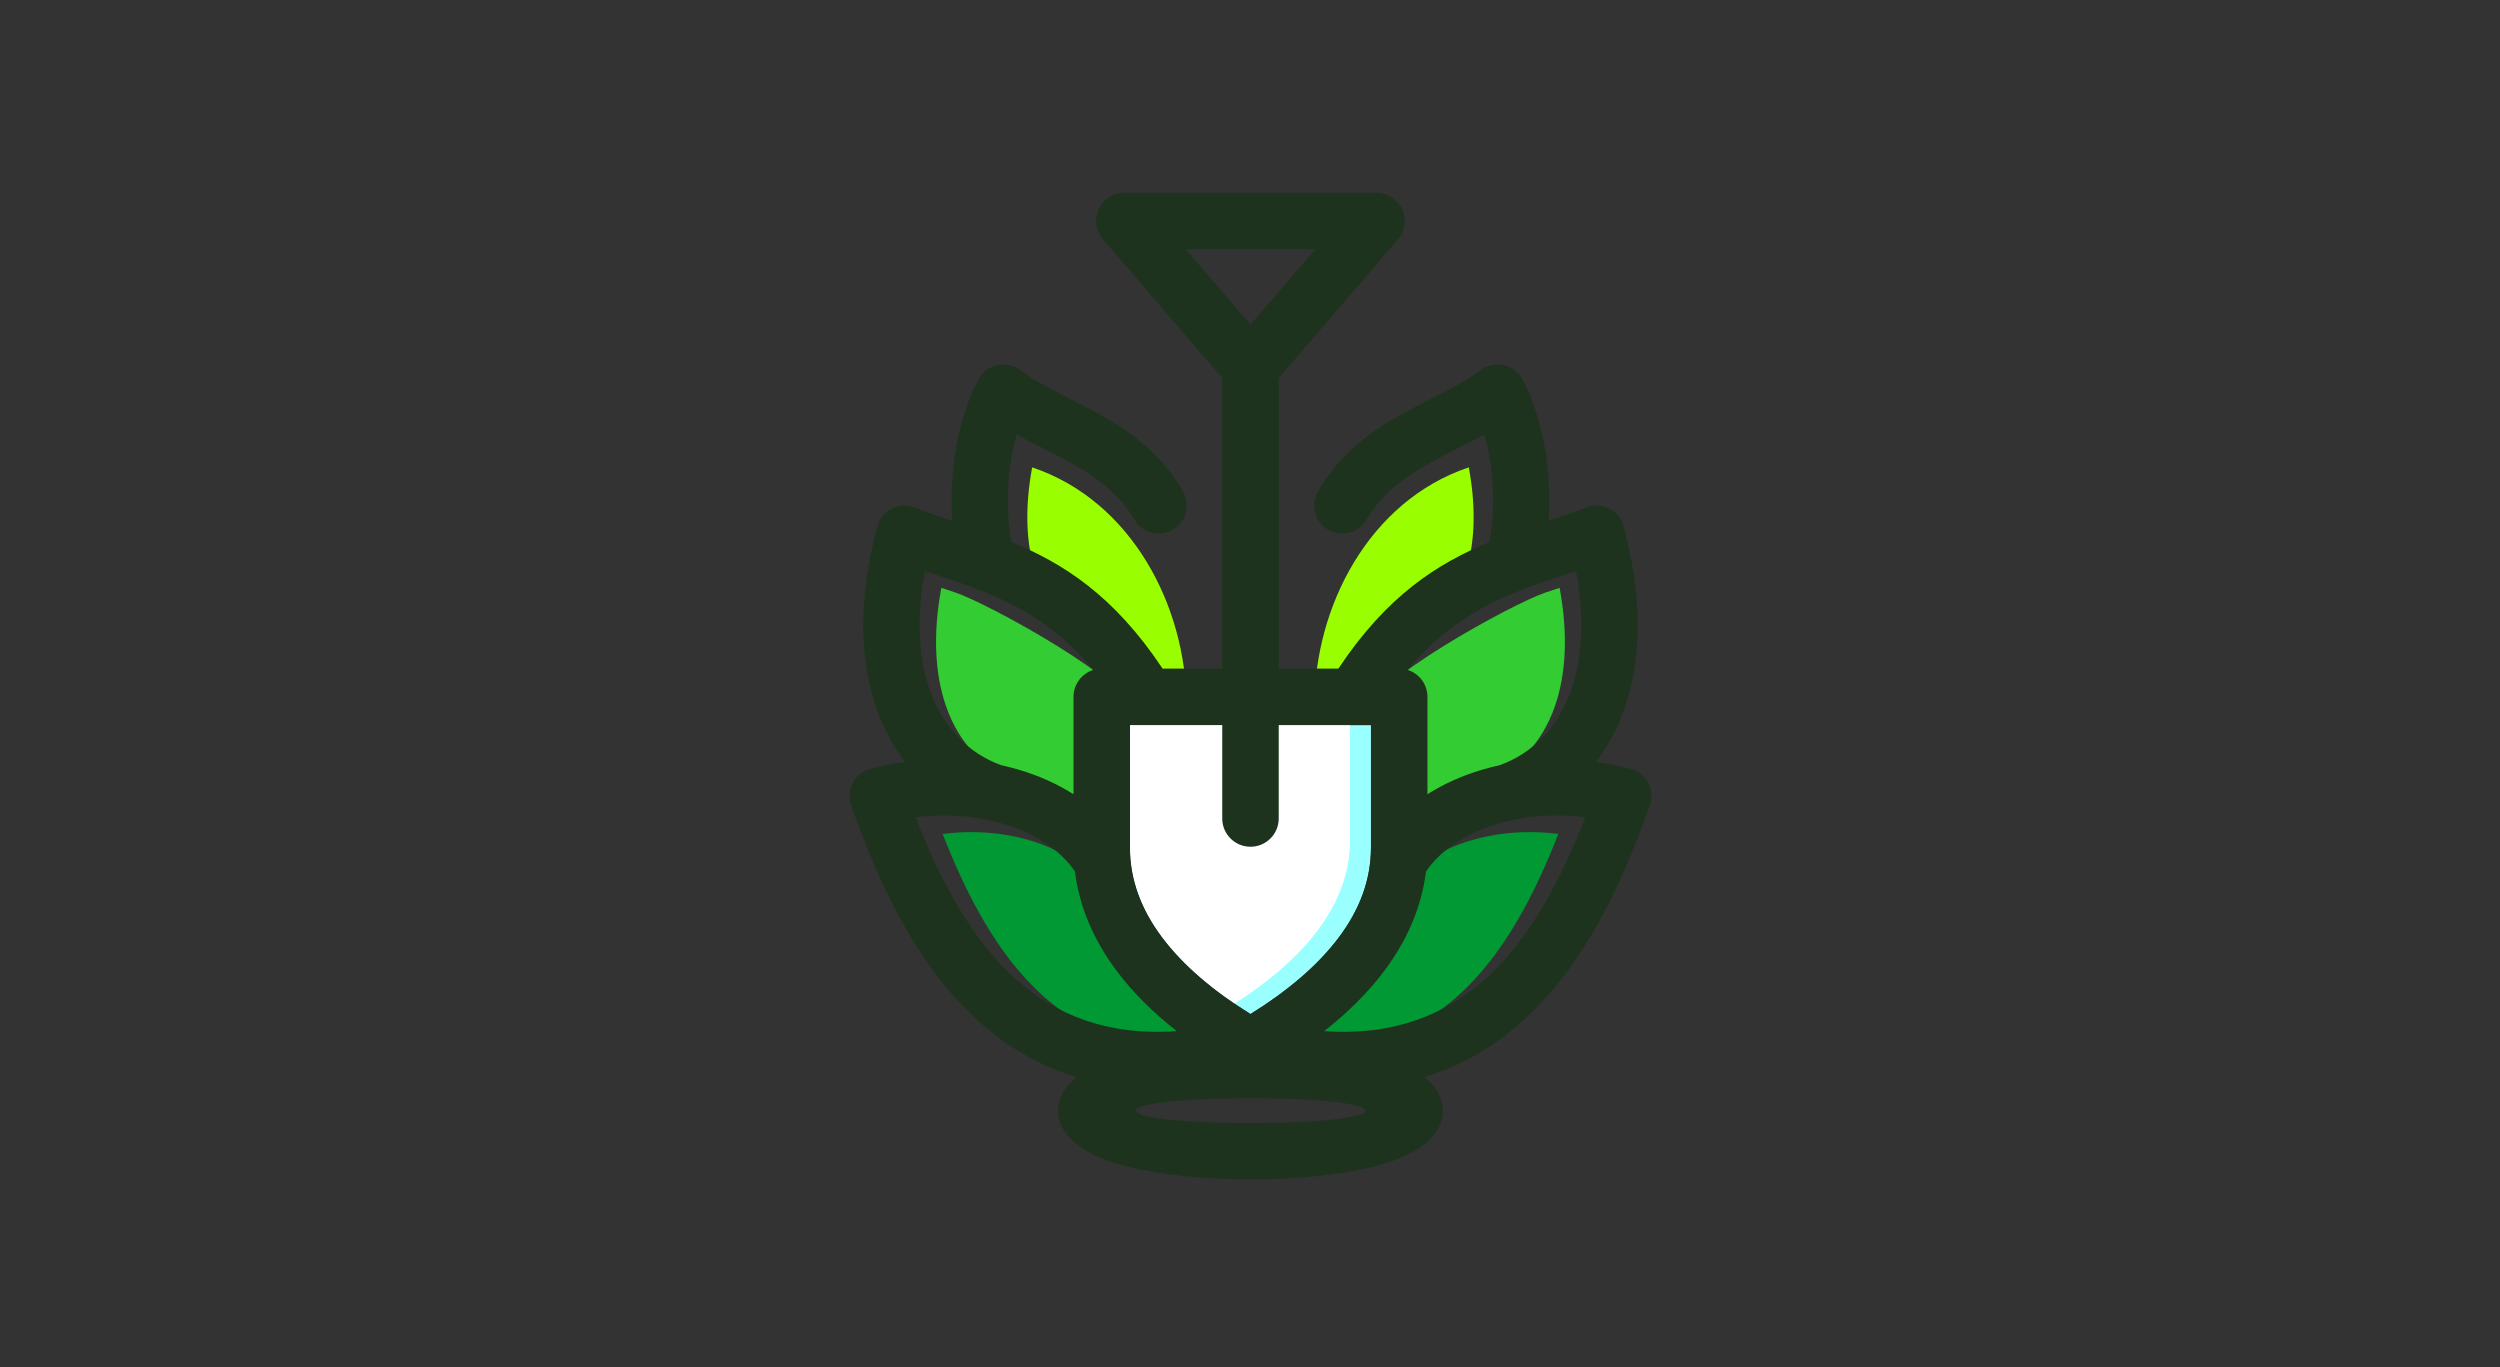 <?xml version="1.0" encoding="UTF-8" standalone="no" ?>
<!DOCTYPE svg PUBLIC "-//W3C//DTD SVG 1.1//EN" "http://www.w3.org/Graphics/SVG/1.1/DTD/svg11.dtd">
<svg xmlns="http://www.w3.org/2000/svg" xmlns:xlink="http://www.w3.org/1999/xlink" version="1.1" width="1280" height="700" viewBox="0 0 1280 700" xml:space="preserve">
<rect x="0" y="0" width="1280" height="700" fill="#333333" stroke="none"/>
<desc>Created with Fabric.js 3.6.3</desc>
<defs>
</defs>
<g transform="matrix(1.966 0 0 1.966 640.246 512.197)" id="background-logo"  >
<rect style="stroke: none; stroke-width: 1; stroke-dasharray: none; stroke-linecap: butt; stroke-dashoffset: 0; stroke-linejoin: miter; stroke-miterlimit: 4; fill: rgba(255,255,255,0); fill-rule: nonzero; opacity: 1;"  paint-order="stroke"  x="-325" y="-260" rx="0" ry="0" width="650" height="520" />
</g>
<g transform="matrix(1.97 0 0 1.97 640.246 351.299)" id="logo-logo"  >
<g style=""  paint-order="stroke"   >
		<g transform="matrix(0.314 0 0 -0.314 -0.001 47.683)"  >
<path style="stroke: none; stroke-width: 1; stroke-dasharray: none; stroke-linecap: butt; stroke-dashoffset: 0; stroke-linejoin: miter; stroke-miterlimit: 4; fill: rgb(153,255,255); fill-rule: evenodd; opacity: 1;"  paint-order="stroke"  transform=" translate(-339.998, -258.17)" d="M 240.273 377.746 V 276.215 c 0 -26.824 9.614 -51.492 26.387 -73.934 c 17.625 -23.586 42.93 -44.828 73.344 -63.687 c 30.402 18.859 55.707 40.097 73.332 63.687 c 16.773 22.442 26.387 47.11 26.387 73.934 v 101.531 c -140.172 0 -59.274 0 -199.45 0" stroke-linecap="round" />
</g>
		<g transform="matrix(0.314 0 0 -0.314 -2.727 46.33)"  >
<path style="stroke: none; stroke-width: 1; stroke-dasharray: none; stroke-linecap: butt; stroke-dashoffset: 0; stroke-linejoin: miter; stroke-miterlimit: 4; fill: rgb(255,255,255); fill-rule: evenodd; opacity: 1;"  paint-order="stroke"  transform=" translate(-331.318, -262.476)" d="M 240.273 377.746 V 276.215 c 0 -26.824 9.614 -51.492 26.387 -73.934 c 14.992 -20.062 35.539 -38.429 60.059 -55.074 c 28.594 18.215 52.429 38.602 69.261 61.125 c 16.77 22.445 26.383 47.113 26.383 73.938 v 95.476 h -182.09" stroke-linecap="round" />
</g>
		<g transform="matrix(0.314 0 0 -0.314 37.316 -25.917)"  >
<path style="stroke: none; stroke-width: 1; stroke-dasharray: none; stroke-linecap: butt; stroke-dashoffset: 0; stroke-linejoin: miter; stroke-miterlimit: 4; fill: rgb(153,255,0); fill-rule: evenodd; opacity: 1;"  paint-order="stroke"  transform=" translate(-458.82, -492.525)" d="m 392.953 393.988 c 30.5 19.356 113.887 77.297 124.305 107.649 c 8.066 23.492 10.109 53.34 3.414 89.426 C 437.859 563.199 392.953 475.434 392.953 393.988" stroke-linecap="round" />
</g>
		<g transform="matrix(0.314 0 0 -0.314 -37.317 -25.917)"  >
<path style="stroke: none; stroke-width: 1; stroke-dasharray: none; stroke-linecap: butt; stroke-dashoffset: 0; stroke-linejoin: miter; stroke-miterlimit: 4; fill: rgb(153,255,0); fill-rule: evenodd; opacity: 1;"  paint-order="stroke"  transform=" translate(-221.175, -492.525)" d="m 287.043 393.988 c -30.504 19.356 -113.887 77.297 -124.309 107.649 c -8.062 23.492 -10.105 53.34 -3.414 89.426 c 82.817 -27.864 127.723 -115.629 127.723 -197.075" stroke-linecap="round" />
</g>
		<g transform="matrix(0.314 0 0 -0.314 46.076 66.053)"  >
<path style="stroke: none; stroke-width: 1; stroke-dasharray: none; stroke-linecap: butt; stroke-dashoffset: 0; stroke-linejoin: miter; stroke-miterlimit: 4; fill: rgb(0,153,51); fill-rule: evenodd; opacity: 1;"  paint-order="stroke"  transform=" translate(-486.712, -199.677)" d="m 462.875 242.805 c -3.711 -29.844 -15.82 -57.223 -34.48 -82.192 c -13.387 -17.914 -30.219 -34.535 -49.743 -49.894 c 58.086 -4.121 101.063 13.976 133.715 43.558 c 37.586 34.043 63.074 83.864 82.406 133.442 c -20.238 2.57 -40.039 1.765 -58.25 -1.895 l -2.539 -0.531 c -3.808 -0.828 -7.539 -1.781 -11.187 -2.859 c -26.281 -7.743 -47.774 -21.614 -59.922 -39.629" stroke-linecap="round" />
</g>
		<g transform="matrix(0.314 0 0 -0.314 55.926 3.447)"  >
<path style="stroke: none; stroke-width: 1; stroke-dasharray: none; stroke-linecap: butt; stroke-dashoffset: 0; stroke-linejoin: miter; stroke-miterlimit: 4; fill: rgb(51,204,51); fill-rule: evenodd; opacity: 1;"  paint-order="stroke"  transform=" translate(-518.078, -399.025)" d="m 472.852 306.652 c 13.562 8.61 28.945 15.489 45.554 20.383 c 4.621 1.363 9.34 2.57 14.153 3.625 c 26.179 9.27 48.339 30.528 59.546 63.168 c 8.801 25.633 11.028 58.195 3.727 97.57 L 584.09 487.445 C 557.418 478.52 435.945 412.254 435.945 386.578 l 36.907 -79.926" stroke-linecap="round" />
</g>
		<g transform="matrix(0.314 0 0 -0.314 -46.079 66.053)"  >
<path style="stroke: none; stroke-width: 1; stroke-dasharray: none; stroke-linecap: butt; stroke-dashoffset: 0; stroke-linejoin: miter; stroke-miterlimit: 4; fill: rgb(0,153,51); fill-rule: evenodd; opacity: 1;"  paint-order="stroke"  transform=" translate(-193.277, -199.677)" d="m 217.113 242.805 c 3.711 -29.844 15.821 -57.223 34.485 -82.192 c 13.386 -17.914 30.215 -34.535 49.742 -49.894 c -58.09 -4.121 -101.067 13.976 -133.719 43.558 c -37.582 34.043 -63.074 83.864 -82.406 133.442 c 20.242 2.57 40.039 1.765 58.25 -1.895 l 2.539 -0.531 c 3.809 -0.828 7.539 -1.781 11.191 -2.859 c 26.278 -7.743 47.774 -21.614 59.918 -39.629" stroke-linecap="round" />
</g>
		<g transform="matrix(0.314 0 0 -0.314 -55.93 3.447)"  >
<path style="stroke: none; stroke-width: 1; stroke-dasharray: none; stroke-linecap: butt; stroke-dashoffset: 0; stroke-linejoin: miter; stroke-miterlimit: 4; fill: rgb(51,204,51); fill-rule: evenodd; opacity: 1;"  paint-order="stroke"  transform=" translate(-161.911, -399.025)" d="m 207.137 306.652 c -13.559 8.61 -28.946 15.489 -45.551 20.383 c -4.625 1.363 -9.344 2.57 -14.156 3.625 c -26.18 9.27 -48.336 30.528 -59.547 63.168 c -8.797 25.633 -11.027 58.195 -3.727 97.57 l 11.746 -3.953 C 122.57 478.52 244.043 412.254 244.043 386.578 l -36.906 -79.926" stroke-linecap="round" />
</g>
		<g transform="matrix(0.314 0 0 -0.314 0 0)"  >
<path style="stroke: none; stroke-width: 1; stroke-dasharray: none; stroke-linecap: butt; stroke-dashoffset: 0; stroke-linejoin: miter; stroke-miterlimit: 4; fill: rgb(30,51,29); fill-rule: nonzero; opacity: 1;"  paint-order="stroke"  transform=" translate(-340, -410)" d="m 284.211 571.117 c 6.402 -11.144 2.562 -25.375 -8.578 -31.773 c -11.149 -6.406 -25.375 -2.563 -31.778 8.578 c -16.828 29.156 -46.66 44.281 -74.679 58.484 c -7.703 3.907 -15.293 7.758 -22.664 11.86 c -3.309 -11.321 -5.399 -23.36 -6.469 -35.278 c -1.793 -19.933 -0.75 -39.07 2.262 -53.777 c 42.386 -17.438 84.609 -43.977 124.933 -104.715 h 49.387 v 240.41 l -46.547 54.168 l -51.101 59.465 c -4.184 4.223 -6.77 10.035 -6.77 16.449 c 0 12.907 10.469 23.375 23.375 23.375 H 340 H 444.418 v -0.062 c 5.367 0 10.762 -1.84 15.16 -5.598 c 9.781 -8.371 10.926 -23.094 2.559 -32.871 L 409.93 719.074 L 363.375 664.902 V 424.496 h 49.387 c 40.324 60.738 82.547 87.277 124.933 104.715 c 3.012 14.707 4.055 33.844 2.262 53.777 c -1.07 11.918 -3.16 23.957 -6.469 35.278 c -7.371 -4.102 -14.961 -7.953 -22.664 -11.86 c -28.019 -14.203 -57.851 -29.328 -74.679 -58.484 c -6.403 -11.141 -20.629 -14.984 -31.774 -8.578 c -11.144 6.398 -14.984 20.629 -8.582 31.773 c 23.871 41.356 60.047 59.696 94.031 76.926 c 14.946 7.578 29.407 14.91 40.473 23.422 c 10.184 7.863 24.82 5.984 32.684 -4.199 c 1.046 -1.356 1.914 -2.789 2.617 -4.27 c 11.926 -22.789 18.402 -49.859 20.75 -75.988 c 1.238 -13.785 1.328 -27.457 0.461 -40.199 c 10.207 3.425 20.437 6.918 31.05 11.07 c 12 4.687 25.536 -1.238 30.223 -13.242 c 0.324 -0.817 0.59 -1.641 0.809 -2.469 l 0.011 0.004 C 665.113 481.738 663.324 431.57 649.922 392.535 C 644 375.297 635.871 360.219 626.02 347.348 c 9.5 -1.325 19.046 -3.235 28.562 -5.789 c 12.457 -3.325 19.856 -16.121 16.531 -28.579 c -0.234 -0.859 -0.508 -1.699 -0.824 -2.511 c -22.34 -62.824 -53.016 -130.508 -104.312 -176.977 c -23.188 -21.004 -50.2 -37.496 -81.973 -47.113 c 9.809 -7.789 15.238 -17.129 15.238 -27.766 c 0 -21.434 -22.015 -37.602 -57.601 -46.402 C 415.23 5.684 379.258 1.637 339.996 1.637 c -39.258 0 -75.23 4.047 -101.644 10.574 c -35.586 8.801 -57.598 24.969 -57.598 46.402 c 0 10.641 5.422 19.973 15.238 27.766 c -31.781 9.613 -58.781 26.109 -81.969 47.113 c -51.296 46.469 -81.972 114.153 -104.312 176.977 c -0.316 0.812 -0.59 1.652 -0.824 2.511 c -3.324 12.458 4.074 25.254 16.531 28.579 c 9.516 2.554 19.059 4.472 28.562 5.789 C 44.129 360.219 36 375.297 30.078 392.535 C 16.676 431.57 14.887 481.738 31.102 542.172 l 0.012 -0.004 c 0.219 0.828 0.484 1.652 0.809 2.469 c 4.688 12.004 18.223 17.929 30.223 13.242 c 10.613 -4.152 20.844 -7.645 31.051 -11.07 c -0.867 12.742 -0.777 26.414 0.461 40.199 c 2.348 26.129 8.824 53.199 20.746 75.988 c 0.707 1.481 1.575 2.914 2.621 4.27 c 7.864 10.183 22.504 12.062 32.684 4.199 c 11.066 -8.512 25.527 -15.844 40.473 -23.422 c 33.984 -17.23 70.16 -35.57 94.031 -76.926 z M 339.996 68.84 c -126.457 0 -126.457 -20.453 0 -20.453 c 126.457 0 126.457 20.453 0 20.453 z m 23.379 308.906 v -77.305 c 0 -12.91 -10.469 -23.375 -23.375 -23.375 c -12.906 0 -23.375 10.465 -23.375 23.375 v 77.305 H 240.273 V 276.215 c 0 -26.824 9.614 -51.492 26.387 -73.934 c 17.625 -23.586 42.93 -44.828 73.344 -63.687 c 30.402 18.859 55.707 40.097 73.332 63.687 c 16.773 22.442 26.387 47.11 26.387 73.934 v 101.531 z m 37.656 -253.301 c 58.09 -4.121 101.067 13.977 133.719 43.559 c 37.582 34.043 63.074 83.863 82.402 133.441 c -20.238 2.567 -40.039 1.766 -58.246 -1.894 c -0.843 -0.231 -1.695 -0.406 -2.539 -0.531 c -3.808 -0.829 -7.539 -1.782 -11.191 -2.86 c -26.278 -7.742 -47.774 -21.613 -59.918 -39.633 c -3.711 -29.839 -15.82 -57.218 -34.485 -82.187 c -13.386 -17.914 -30.218 -34.539 -49.742 -49.895 z m 85.442 196.075 c 13.562 8.605 28.945 15.488 45.554 20.378 c 4.621 1.364 9.344 2.575 14.153 3.629 c 26.183 9.27 48.34 30.528 59.547 63.168 c 8.8 25.633 11.027 58.196 3.726 97.571 c -3.902 -1.325 -7.82 -2.641 -11.742 -3.953 c -43.098 -14.426 -86.738 -29.032 -127.688 -77.86 c 9.528 -2.949 16.45 -11.836 16.45 -22.332 z m -276.5 102.933 c -40.946 48.828 -84.586 63.434 -127.684 77.86 c -3.922 1.312 -7.84 2.628 -11.742 3.953 c -7.301 -39.375 -5.074 -71.938 3.727 -97.571 c 11.207 -32.64 33.364 -53.898 59.547 -63.168 c 4.809 -1.054 9.532 -2.265 14.153 -3.629 c 16.605 -4.89 31.988 -11.777 45.55 -20.378 v 80.601 c 0 10.496 6.926 19.375 16.45 22.332 z M 194.738 256.531 c -12.14 18.02 -33.636 31.887 -59.914 39.629 c -3.648 1.078 -7.383 2.031 -11.191 2.86 c -0.844 0.125 -1.695 0.3 -2.539 0.531 c -18.203 3.66 -38.008 4.461 -58.246 1.894 c 19.328 -49.578 44.82 -99.398 82.402 -133.441 c 32.652 -29.582 75.637 -47.68 133.719 -43.559 c -19.524 15.356 -36.36 31.981 -49.746 49.895 c -18.66 24.969 -30.77 52.348 -34.485 82.191 z M 340 709.246 l 34.496 40.145 l 19.098 22.222 H 286.41 L 305.504 749.391 L 340 709.246" stroke-linecap="round" />
</g>
</g>
</g>
<!-- <g transform="matrix(1.9699870022450665 0 0 1.9699870022450665 641.793871850763 718.6919709909806)" id="text-logo-path"  >
<path style="stroke: none; stroke-width: 0; stroke-dasharray: none; stroke-linecap: butt; stroke-dashoffset: 0; stroke-linejoin: miter; stroke-miterlimit: 4; fill: rgb(30,51,29); fill-rule: nonzero; opacity: 1;"  paint-order="stroke"  transform=" translate(-183.3194925858683, 31.88)" d="M 4.8 -4.42 L 4.8 -4.42 L 4.8 -59.52 Q 4.8 -61.26 6.07 -62.57 L 6.07 -62.57 Q 7.26 -63.76 9.01 -63.76 L 9.01 -63.76 Q 9.05 -63.76 9.13 -63.76 L 9.13 -63.76 L 19.75 -63.76 Q 25.23 -63.76 29.82 -60.75 L 29.82 -60.75 Q 34.24 -57.6 36.36 -52.8 L 36.36 -52.8 Q 37.77 -49.49 37.77 -45.75 L 37.77 -45.75 L 37.77 -18.18 Q 37.77 -12.62 34.71 -8.07 L 34.71 -8.07 Q 31.56 -3.44 26.72 -1.57 L 26.72 -1.57 Q 23.32 -0.08 19.75 -0.08 L 19.75 -0.08 L 9.13 -0.08 Q 7.39 -0.08 6.07 -1.4 L 6.07 -1.4 Q 4.76 -2.72 4.8 -4.42 Z M 13.38 -53.7 L 13.38 -10.2 Q 13.38 -9.6 13.83 -9.15 Q 14.27 -8.71 14.95 -8.71 L 14.95 -8.71 L 19.75 -8.71 Q 22.56 -8.71 25.06 -10.28 L 25.06 -10.28 Q 27.4 -11.94 28.46 -14.44 L 28.46 -14.44 Q 29.23 -16.27 29.23 -18.18 L 29.23 -18.18 L 29.23 -45.75 Q 29.23 -48.43 27.57 -51.06 L 27.57 -51.06 Q 25.91 -53.48 23.41 -54.46 L 23.41 -54.46 Q 21.67 -55.22 19.75 -55.22 L 19.75 -55.22 L 14.95 -55.22 Q 14.27 -55.22 13.83 -54.8 Q 13.38 -54.38 13.38 -53.7 L 13.38 -53.7 Z M 46.26 -4.42 L 46.26 -4.42 L 46.26 -59.52 Q 46.26 -61.26 47.51 -62.51 Q 48.77 -63.76 50.51 -63.76 L 50.51 -63.76 L 72.09 -63.76 Q 73.83 -63.76 75.08 -62.51 Q 76.34 -61.26 76.34 -59.52 L 76.34 -59.52 Q 76.34 -57.77 75.08 -56.5 Q 73.83 -55.22 72.09 -55.22 L 72.09 -55.22 L 56.33 -55.22 Q 55.65 -55.22 55.2 -54.8 Q 54.76 -54.38 54.76 -53.7 L 54.76 -53.7 L 54.76 -37.77 Q 54.76 -37.09 55.2 -36.68 Q 55.65 -36.28 56.33 -36.28 L 56.33 -36.28 L 67.71 -36.28 Q 69.46 -36.28 70.73 -35.03 Q 72 -33.77 72 -31.95 L 72 -31.95 Q 72 -30.2 70.73 -28.93 Q 69.46 -27.65 67.71 -27.65 L 67.71 -27.65 L 56.33 -27.65 Q 55.65 -27.65 55.2 -27.23 Q 54.76 -26.81 54.76 -26.08 L 54.76 -26.08 L 54.76 -10.2 Q 54.76 -9.6 55.2 -9.15 Q 55.65 -8.71 56.33 -8.71 L 56.33 -8.71 L 72.09 -8.71 Q 73.83 -8.71 75.08 -7.43 Q 76.34 -6.16 76.34 -4.42 L 76.34 -4.42 Q 76.34 -2.59 75.08 -1.34 Q 73.83 -0.08 72.09 -0.08 L 72.09 -0.08 L 50.51 -0.08 Q 48.77 -0.08 47.51 -1.34 Q 46.26 -2.59 46.26 -4.42 Z M 83.18 -15.29 L 83.18 -15.29 L 83.18 -42.35 L 83.18 -59.43 Q 83.18 -61.17 84.45 -62.43 Q 85.73 -63.68 87.55 -63.68 L 87.55 -63.68 Q 89.29 -63.68 90.55 -62.43 Q 91.8 -61.17 91.8 -59.43 L 91.8 -59.43 L 91.72 -42.35 L 91.72 -15.29 Q 91.72 -13.21 92.95 -11.47 L 92.95 -11.47 Q 94.09 -9.81 95.88 -9.05 L 95.88 -9.05 Q 97.03 -8.54 98.51 -8.54 L 98.51 -8.54 Q 100.42 -8.54 102.25 -9.64 L 102.25 -9.64 Q 104.08 -10.88 104.67 -12.7 L 104.67 -12.7 Q 105.18 -13.85 105.18 -15.29 L 105.18 -15.29 L 105.18 -59.43 Q 105.18 -61.17 106.46 -62.43 Q 107.73 -63.68 109.56 -63.68 L 109.56 -63.68 Q 111.3 -63.68 112.55 -62.43 Q 113.81 -61.17 113.81 -59.43 L 113.81 -59.43 L 113.81 -15.29 Q 113.81 -13.21 115.04 -11.47 L 115.04 -11.47 Q 116.18 -9.81 118.01 -9.05 L 118.01 -9.05 Q 119.16 -8.54 120.6 -8.54 L 120.6 -8.54 Q 122.51 -8.54 124.34 -9.64 L 124.34 -9.64 Q 126.17 -10.88 126.76 -12.7 L 126.76 -12.7 Q 127.27 -13.85 127.31 -15.29 L 127.31 -15.29 L 127.31 -59.43 Q 127.31 -61.17 128.57 -62.43 Q 129.82 -63.68 131.65 -63.68 L 131.65 -63.68 Q 133.39 -63.68 134.64 -62.43 Q 135.9 -61.17 135.9 -59.43 L 135.9 -59.43 L 135.9 -15.29 Q 135.9 -10.41 133.3 -6.71 L 133.3 -6.71 Q 130.8 -2.97 126.51 -1.23 L 126.51 -1.23 Q 125.1 -0.55 123.64 -0.28 Q 122.17 0 120.6 0 L 120.6 0 Q 115.89 0 111.98 -2.59 L 111.98 -2.59 Q 110.58 -3.44 109.56 -4.63 L 109.56 -4.63 Q 107.48 -2.46 104.42 -1.23 L 104.42 -1.23 Q 103.02 -0.55 101.55 -0.28 Q 100.08 0 98.51 0 L 98.51 0 Q 93.8 0 89.89 -2.59 L 89.89 -2.59 Q 86.15 -5.1 84.41 -9.3 L 84.41 -9.3 Q 83.18 -12.28 83.18 -15.29 Z M 164.82 -4.42 L 164.82 -4.42 L 164.82 -59.52 Q 164.82 -61.26 166.1 -62.57 L 166.1 -62.57 Q 167.29 -63.76 169.03 -63.76 L 169.03 -63.76 Q 169.07 -63.76 169.16 -63.76 L 169.16 -63.76 L 179.78 -63.76 Q 185.26 -63.76 189.85 -60.75 L 189.85 -60.75 Q 194.26 -57.6 196.39 -52.8 L 196.39 -52.8 Q 197.79 -49.49 197.79 -45.75 L 197.79 -45.75 L 197.79 -18.18 Q 197.79 -12.62 194.73 -8.07 L 194.73 -8.07 Q 191.59 -3.44 186.74 -1.57 L 186.74 -1.57 Q 183.35 -0.08 179.78 -0.08 L 179.78 -0.08 L 169.16 -0.08 Q 167.42 -0.08 166.1 -1.4 L 166.1 -1.4 Q 164.78 -2.72 164.82 -4.42 Z M 173.41 -53.7 L 173.41 -10.2 Q 173.41 -9.6 173.85 -9.15 Q 174.3 -8.71 174.98 -8.71 L 174.98 -8.71 L 179.78 -8.71 Q 182.58 -8.71 185.09 -10.28 L 185.09 -10.28 Q 187.42 -11.94 188.49 -14.44 L 188.49 -14.44 Q 189.25 -16.27 189.25 -18.18 L 189.25 -18.18 L 189.25 -45.75 Q 189.25 -48.43 187.59 -51.06 L 187.59 -51.06 Q 185.94 -53.48 183.43 -54.46 L 183.43 -54.46 Q 181.69 -55.22 179.78 -55.22 L 179.78 -55.22 L 174.98 -55.22 Q 174.3 -55.22 173.85 -54.8 Q 173.41 -54.38 173.41 -53.7 L 173.41 -53.7 Z M 206.29 -4.33 L 206.29 -4.33 L 206.29 -59.43 Q 206.29 -61.17 207.56 -62.45 L 207.56 -62.45 Q 208.79 -63.68 210.62 -63.68 L 210.62 -63.68 L 222.47 -63.68 Q 228.04 -63.68 232.54 -60.62 L 232.54 -60.62 Q 237.04 -57.56 239.17 -52.72 L 239.17 -52.72 Q 239.84 -50.98 240.21 -49.23 Q 240.57 -47.49 240.57 -45.67 L 240.57 -45.67 Q 240.57 -40.02 237.42 -35.6 L 237.42 -35.6 Q 236.83 -34.62 236.09 -33.75 Q 235.34 -32.88 234.53 -32.2 L 234.53 -32.2 Q 234.11 -31.78 234.02 -31.16 Q 233.94 -30.54 234.28 -30.12 L 234.28 -30.12 Q 236.7 -26.89 237.25 -23.07 L 237.25 -23.07 Q 237.51 -21.5 237.81 -19.37 Q 238.1 -17.25 238.42 -14.93 Q 238.74 -12.62 239.04 -10.49 Q 239.33 -8.37 239.59 -6.97 L 239.59 -6.97 L 239.84 -4.97 Q 239.89 -4.63 239.89 -4.33 L 239.89 -4.33 Q 239.89 -2.97 239.04 -1.78 L 239.04 -1.78 Q 237.93 -0.34 236.19 -0.08 L 236.19 -0.08 Q 236.02 0 235.6 0 L 235.6 0 Q 234.02 0 232.81 -1.04 Q 231.6 -2.08 231.31 -3.74 L 231.31 -3.74 Q 231.31 -3.82 231.01 -5.95 Q 230.71 -8.07 230.33 -11 Q 229.95 -13.93 229.5 -16.93 Q 229.05 -19.92 228.8 -21.83 L 228.8 -21.83 Q 228.38 -24.34 226.55 -25.91 L 226.55 -25.91 Q 224.64 -27.57 222.17 -27.57 L 222.17 -27.57 L 216.44 -27.57 Q 215.76 -27.57 215.31 -27.15 Q 214.87 -26.72 214.87 -26 L 214.87 -26 L 214.87 -4.33 Q 214.87 -2.51 213.61 -1.25 Q 212.36 0 210.62 0 L 210.62 0 Q 208.79 0 207.54 -1.25 Q 206.29 -2.51 206.29 -4.33 Z M 214.87 -53.61 L 214.87 -37.68 Q 214.87 -37.09 215.31 -36.64 Q 215.76 -36.19 216.44 -36.19 L 216.44 -36.19 L 222.17 -36.19 L 222.26 -36.19 L 222.39 -36.19 L 222.47 -36.19 Q 225.44 -36.19 227.74 -37.77 L 227.74 -37.77 Q 230.16 -39.34 231.22 -41.93 L 231.22 -41.93 Q 231.9 -43.84 231.94 -45.67 L 231.94 -45.67 Q 231.94 -48.47 230.37 -50.98 L 230.37 -50.98 Q 228.71 -53.31 226.21 -54.38 L 226.21 -54.38 Q 224.38 -55.14 222.47 -55.14 L 222.47 -55.14 L 216.44 -55.14 Q 215.76 -55.14 215.31 -54.71 Q 214.87 -54.29 214.87 -53.61 L 214.87 -53.61 Z M 248 -16.86 L 248 -16.86 L 248 -47.07 Q 248 -49.57 248.74 -51.97 Q 249.49 -54.38 250.89 -56.37 L 250.89 -56.37 Q 253.69 -60.62 258.28 -62.45 L 258.28 -62.45 Q 261.42 -63.76 264.82 -63.76 L 264.82 -63.76 Q 270.05 -63.76 274.21 -60.92 L 274.21 -60.92 Q 278.37 -58.11 280.2 -53.61 L 280.2 -53.61 Q 281.6 -50.3 281.6 -47.07 L 281.6 -47.07 L 281.6 -16.86 Q 281.6 -11.81 278.71 -7.48 L 278.71 -7.48 Q 277.31 -5.48 275.46 -3.91 Q 273.62 -2.34 271.32 -1.4 L 271.32 -1.4 Q 268.18 -0.08 264.82 -0.08 L 264.82 -0.08 Q 259.77 -0.08 255.44 -2.97 L 255.44 -2.97 Q 253.44 -4.38 251.87 -6.22 Q 250.29 -8.07 249.32 -10.37 L 249.32 -10.37 Q 248 -13.51 248 -16.86 Z M 256.62 -47.07 L 256.62 -16.86 Q 256.62 -14.27 258.03 -12.28 L 258.03 -12.28 Q 259.34 -10.28 261.59 -9.3 L 261.59 -9.3 Q 263.08 -8.71 264.82 -8.71 L 264.82 -8.71 Q 267.41 -8.71 269.41 -10.11 L 269.41 -10.11 Q 271.41 -11.43 272.38 -13.68 L 272.38 -13.68 Q 272.98 -15.17 272.98 -16.86 L 272.98 -16.86 L 272.98 -47.07 Q 272.98 -49.66 271.58 -51.57 L 271.58 -51.57 Q 270.26 -53.57 268.01 -54.54 L 268.01 -54.54 Q 266.35 -55.22 264.82 -55.22 L 264.82 -55.22 Q 262.49 -55.22 260.19 -53.87 L 260.19 -53.87 Q 258.2 -52.55 257.26 -50.21 L 257.26 -50.21 Q 256.92 -49.53 256.77 -48.68 Q 256.62 -47.83 256.62 -47.07 L 256.62 -47.07 Z M 290.48 -4.33 L 290.48 -4.33 L 290.48 -59.43 Q 290.48 -61.26 291.67 -62.45 L 291.67 -62.45 Q 292.9 -63.68 294.73 -63.68 L 294.73 -63.68 L 304.46 -63.68 Q 310.62 -63.68 315.8 -60.28 L 315.8 -60.28 Q 320.69 -56.97 323.11 -51.4 L 323.11 -51.4 Q 324.68 -47.58 324.68 -43.58 L 324.68 -43.58 Q 324.68 -37.51 321.19 -32.29 L 321.19 -32.29 Q 317.8 -27.31 312.32 -25.06 L 312.32 -25.06 Q 308.75 -23.41 304.46 -23.41 L 304.46 -23.41 L 300.55 -23.41 Q 299.95 -23.41 299.53 -22.98 L 299.53 -22.98 Q 299.02 -22.56 298.98 -21.92 L 298.98 -21.92 L 298.98 -4.33 Q 298.98 -2.51 297.72 -1.25 Q 296.47 0 294.73 0 L 294.73 0 Q 292.99 0 291.73 -1.25 Q 290.48 -2.51 290.48 -4.33 Z M 298.98 -53.61 L 298.98 -33.47 Q 298.98 -32.88 299.42 -32.46 Q 299.87 -32.03 300.55 -32.03 L 300.55 -32.03 L 304.46 -32.03 Q 307.94 -32.03 311 -34.03 L 311 -34.03 Q 313.89 -35.94 315.16 -39.08 L 315.16 -39.08 Q 316.01 -41.08 316.05 -43.58 L 316.05 -43.58 Q 316.05 -47.07 314.06 -50.04 L 314.06 -50.04 Q 312.23 -52.85 309 -54.21 L 309 -54.21 Q 306.92 -55.14 304.67 -55.14 L 304.67 -55.14 Q 304.54 -55.14 304.46 -55.14 L 304.46 -55.14 L 300.55 -55.14 Q 299.87 -55.14 299.42 -54.71 Q 298.98 -54.29 298.98 -53.61 L 298.98 -53.61 Z M 331.05 -48.39 L 331.05 -48.39 Q 331.05 -50.72 331.75 -52.89 Q 332.45 -55.05 333.68 -56.97 L 333.68 -56.97 Q 336.49 -60.79 340.44 -62.45 L 340.44 -62.45 Q 343.11 -63.68 346.39 -63.68 L 346.39 -63.68 Q 351.19 -63.68 354.97 -61.09 L 354.97 -61.09 Q 358.62 -58.58 360.53 -54.38 L 360.53 -54.38 Q 361.68 -51.57 361.68 -48.39 L 361.68 -48.39 Q 361.68 -46.64 360.43 -45.37 Q 359.17 -44.09 357.43 -44.09 L 357.43 -44.09 Q 355.69 -44.09 354.41 -45.37 Q 353.14 -46.64 353.14 -48.39 L 353.14 -48.39 Q 353.14 -50.38 352.04 -52.21 L 352.04 -52.21 Q 350.8 -53.87 348.98 -54.63 L 348.98 -54.63 Q 347.75 -55.14 346.39 -55.14 L 346.39 -55.14 Q 346.3 -55.14 346.26 -55.14 L 346.26 -55.14 Q 344.3 -55.14 342.6 -53.95 L 342.6 -53.95 Q 340.95 -52.8 340.18 -50.98 L 340.18 -50.98 Q 339.67 -49.74 339.67 -48.39 L 339.67 -48.39 Q 339.67 -46.81 340.27 -45.5 L 340.27 -45.5 Q 340.78 -44.01 342.1 -42.27 L 342.1 -42.27 Q 343.16 -40.78 344.9 -39.1 Q 346.64 -37.43 349.23 -35.13 L 349.23 -35.13 Q 350.38 -34.15 351.72 -33.01 Q 353.06 -31.86 354.37 -30.46 L 354.37 -30.46 Q 355.77 -29.06 356.77 -27.8 Q 357.77 -26.55 358.62 -25.32 L 358.62 -25.32 Q 360.02 -23.24 360.62 -21.41 L 360.62 -21.41 Q 361.85 -18.27 361.85 -15.29 L 361.85 -15.29 Q 361.85 -10.66 359.17 -6.8 L 359.17 -6.8 Q 356.67 -3.14 352.46 -1.23 L 352.46 -1.23 Q 349.49 0 346.56 0 L 346.56 0 Q 341.84 0 337.93 -2.68 L 337.93 -2.68 Q 334.19 -5.18 332.37 -9.39 L 332.37 -9.39 Q 331.22 -12.19 331.22 -15.29 L 331.22 -15.29 Q 331.22 -17.12 332.49 -18.39 Q 333.77 -19.67 335.51 -19.67 L 335.51 -19.67 Q 337.25 -19.67 338.51 -18.39 Q 339.76 -17.12 339.76 -15.29 L 339.76 -15.29 Q 339.76 -13.38 340.91 -11.55 L 340.91 -11.55 Q 342.14 -9.9 343.84 -9.13 L 343.84 -9.13 Q 345.15 -8.62 346.56 -8.62 L 346.56 -8.62 Q 348.64 -8.62 350.29 -9.73 L 350.29 -9.73 Q 351.95 -10.96 352.72 -12.7 L 352.72 -12.7 Q 353.23 -14.02 353.23 -15.38 L 353.23 -15.38 Q 353.23 -16.95 352.63 -18.27 L 352.63 -18.27 Q 352.12 -19.75 350.89 -21.41 L 350.89 -21.41 Q 349.74 -22.9 348.06 -24.64 Q 346.39 -26.38 343.67 -28.63 L 343.67 -28.63 Q 342.01 -30.12 340.31 -31.63 Q 338.61 -33.13 337.13 -34.88 L 337.13 -34.88 Q 333.73 -38.53 332.28 -42.27 L 332.28 -42.27 Q 331.05 -45.41 331.05 -48.39 Z" stroke-linecap="round" />
</g> -->
</svg>